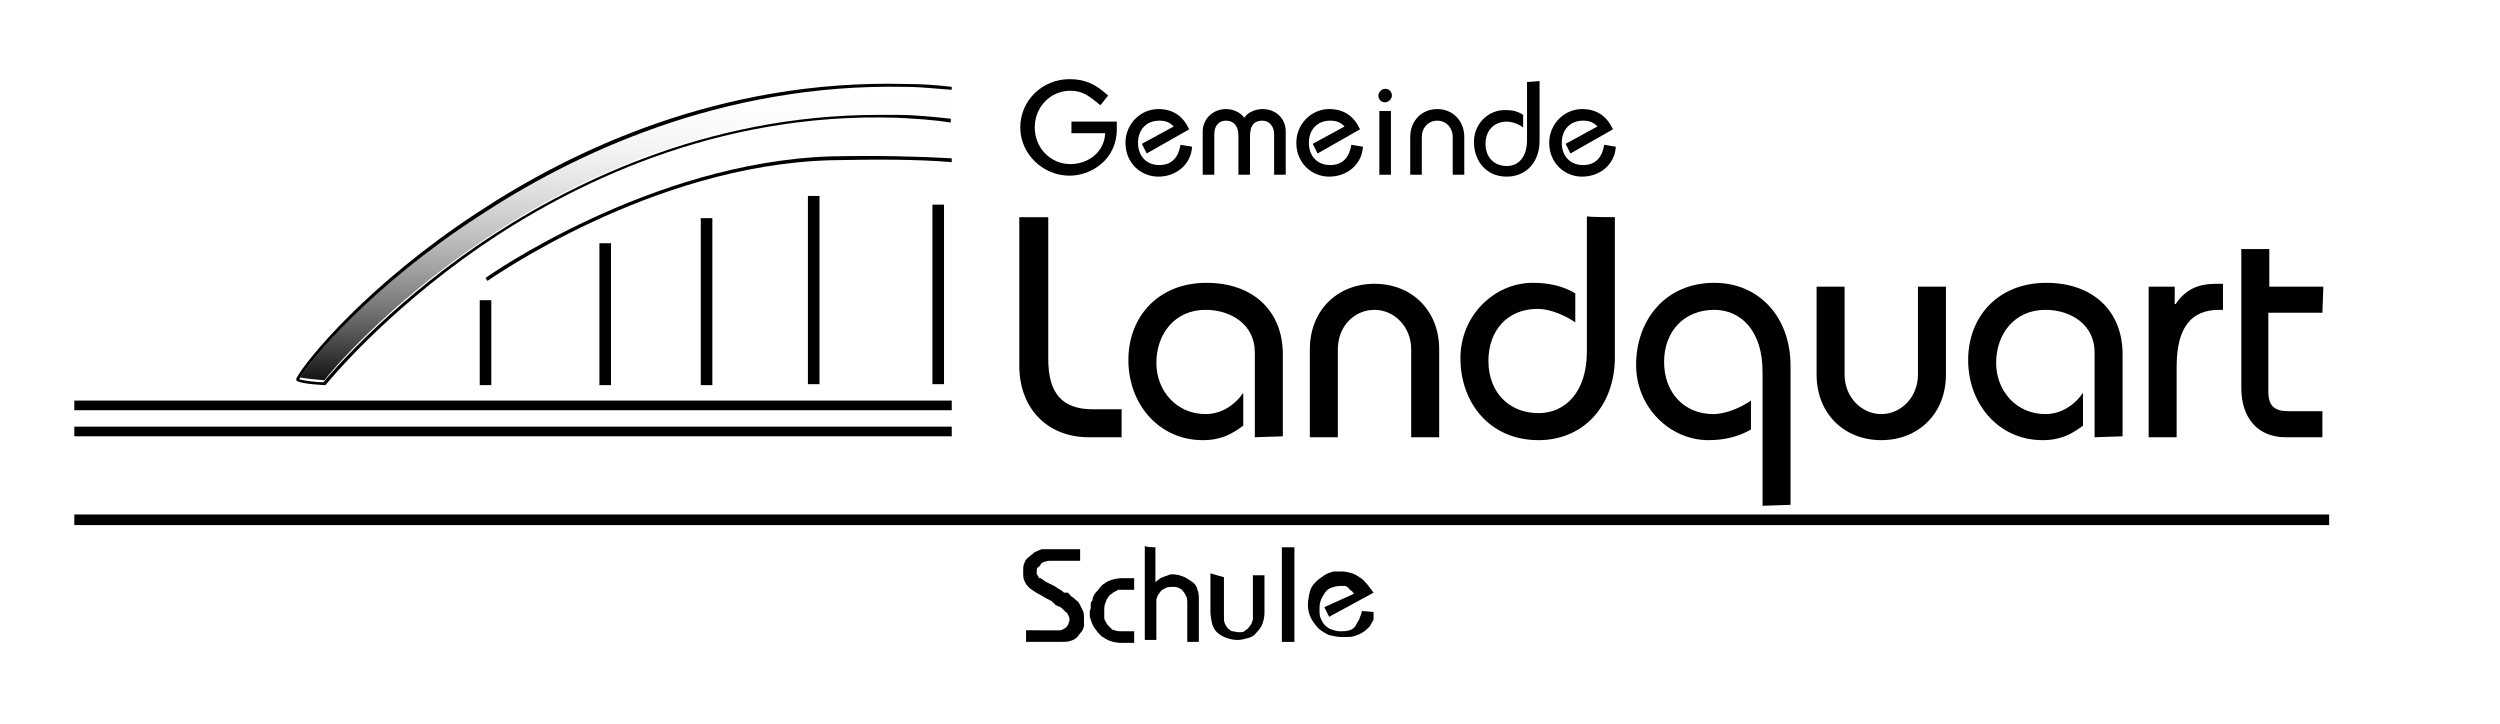 <?xml version="1.0" encoding="utf-8"?>
<!-- Generator: Adobe Illustrator 21.0.0, SVG Export Plug-In . SVG Version: 6.00 Build 0)  -->
<svg version="1.1" id="Ebene_1" xmlns="http://www.w3.org/2000/svg" xmlns:xlink="http://www.w3.org/1999/xlink" x="0px" y="0px"
	 viewBox="0 0 259 75" style="enable-background:new 0 0 259 75;" xml:space="preserve">
<style type="text/css">
	.st0{fill:url(#SVGID_1_);}
	.st1{fill:none;}
</style>
<rect x="49.7" y="31.1" width="1.2" height="8.8"/>
<rect x="62.1" y="25.2" width="1.2" height="14.7"/>
<rect x="72.6" y="22.6" width="1.2" height="17.3"/>
<rect x="83.7" y="20.3" width="1.2" height="19.5"/>
<rect x="96.6" y="21.2" width="1.2" height="18.6"/>
<rect x="7.7" y="53.3" width="233.6" height="1.1"/>
<g>
	<path d="M109.2,65.3c0.2,0,0.4,0,0.6,0s0.3-0.1,0.5-0.2s0.2-0.2,0.3-0.3c0.1-0.1,0.1-0.3,0.2-0.5c0-0.2,0-0.3-0.1-0.5
		s-0.1-0.3-0.3-0.4c-0.1-0.1-0.3-0.3-0.4-0.4s-0.4-0.2-0.6-0.3c0,0-0.1,0-0.1-0.1s-0.1,0-0.1-0.1c0,0-0.1,0-0.1-0.1
		c0,0-0.1,0-0.1-0.1c0,0,0,0,0,0s0,0,0,0c0,0,0,0,0,0c-0.4-0.2-0.8-0.4-1.1-0.6c-0.4-0.2-0.7-0.4-1-0.6c-0.3-0.2-0.6-0.5-0.7-0.8
		c-0.2-0.3-0.2-0.6-0.2-1c0,0,0,0,0,0c0,0,0,0,0,0c0,0,0,0,0,0c0,0,0,0,0,0s0,0,0,0s0,0,0,0c0-0.4,0-0.7,0.1-0.9
		c0.1-0.3,0.2-0.5,0.5-0.7c0.2-0.2,0.4-0.3,0.6-0.5c0.2-0.1,0.5-0.2,0.7-0.3c0,0,0.1,0,0.1,0c0,0,0.1,0,0.1,0c0,0,0,0,0.1,0
		c0,0,0,0,0.1,0c0,0,0,0,0.1,0s0,0,0.1,0l3.4,0v1.2h-3.2c-0.2,0-0.4,0.1-0.5,0.1c-0.2,0.1-0.3,0.1-0.4,0.3s-0.2,0.2-0.3,0.3
		c-0.1,0.1-0.1,0.2-0.1,0.4c0,0,0,0,0,0c0,0,0,0,0,0c0,0,0,0,0,0c0,0,0,0,0,0s0,0,0,0s0,0,0,0c0,0.1,0,0.2,0,0.2
		c0,0.1,0,0.1,0.1,0.2c0,0.1,0.1,0.1,0.1,0.2s0.1,0.1,0.2,0.1c0.2,0.1,0.4,0.3,0.6,0.4s0.4,0.2,0.6,0.3c0.2,0.1,0.4,0.2,0.5,0.3
		c0.2,0.1,0.3,0.2,0.5,0.3c0,0,0.1,0.1,0.1,0.1c0,0,0.1,0,0.1,0.1c0,0,0,0,0.1,0s0,0,0.1,0c0,0,0,0,0.1,0c0,0,0,0,0.1,0
		c0,0,0.1,0,0.1,0.1c0,0,0.1,0,0.1,0.1c0,0,0.1,0,0.1,0.1s0.1,0,0.1,0.1c0.2,0.1,0.3,0.2,0.5,0.4c0.2,0.1,0.3,0.3,0.4,0.5
		c0.1,0.2,0.2,0.4,0.3,0.6c0.1,0.2,0.1,0.5,0.1,0.8c0,0.1,0,0.1,0,0.2c0,0.1,0,0.1,0,0.2c0,0.1,0,0.2,0,0.2c0,0.1,0,0.2,0,0.2
		c-0.1,0.2-0.1,0.4-0.3,0.6s-0.3,0.4-0.4,0.5c-0.2,0.2-0.4,0.3-0.7,0.4c-0.3,0.1-0.6,0.1-1,0.1c0,0,0,0,0,0s0,0,0,0s0,0,0,0
		c0,0,0,0,0,0s0,0,0,0s0,0,0,0s0,0,0,0s0,0,0,0h-3.6v-1.2L109.2,65.3L109.2,65.3z"/>
	<path d="M113,62.9c0-0.1,0-0.2,0-0.3s0-0.2,0.1-0.3s0.1-0.2,0.1-0.3c0.1-0.3,0.2-0.5,0.4-0.7s0.4-0.5,0.6-0.7
		c0.3-0.2,0.5-0.4,0.9-0.5c0.3-0.1,0.7-0.2,1.1-0.2l1.3,0v1.2h-1c-0.1,0-0.1,0-0.2,0c-0.1,0-0.1,0-0.2,0c-0.1,0-0.1,0-0.2,0
		c-0.1,0-0.1,0-0.2,0.1c-0.2,0.1-0.3,0.1-0.5,0.3c-0.2,0.1-0.3,0.2-0.4,0.4c-0.1,0.1-0.2,0.3-0.3,0.6s-0.1,0.5-0.1,0.7
		c0,0,0,0.1,0,0.1c0,0,0,0.1,0,0.1c0,0,0,0.1,0,0.1c0,0,0,0.1,0,0.1c0,0,0,0.1,0,0.1c0,0,0,0.1,0,0.1c0,0,0,0.1,0,0.1s0,0.1,0,0.1
		c0,0.2,0.1,0.3,0.2,0.5c0.1,0.2,0.2,0.3,0.4,0.5s0.3,0.3,0.5,0.3c0.2,0.1,0.5,0.1,0.8,0.1c0,0,0,0,0,0c0,0,0,0,0,0c0,0,0,0,0.1,0
		s0,0,0.1,0l1,0v1.2h-1.4c-0.4,0-0.8-0.1-1.1-0.2c-0.3-0.1-0.6-0.3-0.9-0.5c-0.2-0.2-0.4-0.4-0.6-0.7c-0.2-0.2-0.3-0.5-0.4-0.7
		c0-0.1-0.1-0.2-0.1-0.3c0-0.1-0.1-0.2-0.1-0.3c0-0.1,0-0.2,0-0.3s0-0.2,0-0.3v0C113,63.1,113,63,113,62.9z"/>
	<path d="M119.7,56.7v3.6c0.1-0.1,0.3-0.2,0.4-0.3c0.1-0.1,0.3-0.2,0.4-0.2c0.1-0.1,0.3-0.1,0.5-0.2s0.3-0.1,0.5-0.1
		c0.4,0,0.7,0.1,1,0.2c0.3,0.1,0.6,0.3,0.9,0.5c0.3,0.2,0.5,0.4,0.6,0.7s0.2,0.6,0.2,1v4.6H123v-4c0-0.3,0-0.5-0.1-0.7
		c-0.1-0.2-0.2-0.4-0.3-0.5c-0.1-0.2-0.3-0.3-0.5-0.4s-0.4-0.1-0.6-0.1c-0.3,0-0.5,0-0.7,0.1c-0.2,0.1-0.4,0.2-0.5,0.3
		c-0.1,0.1-0.2,0.3-0.3,0.4c-0.1,0.1-0.1,0.3-0.2,0.5c0,0,0,0.1,0,0.1c0,0.1,0,0.1,0,0.1c0,0,0,0.1,0,0.1s0,0.1,0,0.1v3.8h-1.2v-9.8
		C118.5,56.7,119.7,56.7,119.7,56.7z"/>
	<path d="M126.8,59.8v4.1c0,0.3,0,0.5,0.1,0.7c0.1,0.2,0.2,0.4,0.3,0.5c0.2,0.1,0.3,0.3,0.5,0.3s0.4,0.1,0.7,0.1
		c0.2,0,0.4,0,0.5-0.1s0.3-0.2,0.4-0.3c0.1-0.1,0.2-0.3,0.3-0.4s0.1-0.3,0.2-0.5c0,0,0-0.1,0-0.1c0,0,0-0.1,0-0.1c0,0,0,0,0-0.1
		s0,0,0-0.1c0,0,0,0,0-0.1s0,0,0-0.1v-4h1.2v3.8c0,0,0,0,0,0.1c0,0,0,0,0,0c0,0,0,0,0,0s0,0,0,0c0,0,0,0,0,0c0,0,0,0,0,0s0,0,0,0
		c0,0,0,0,0,0c0,0.4-0.1,0.8-0.2,1.1s-0.3,0.6-0.6,0.9c-0.2,0.3-0.5,0.5-0.9,0.6s-0.7,0.2-1.1,0.2c-0.4,0-0.8-0.1-1.1-0.2
		s-0.7-0.3-0.9-0.5c-0.3-0.2-0.5-0.6-0.6-0.9c-0.1-0.4-0.2-0.9-0.2-1.4v-3.9L126.8,59.8L126.8,59.8z"/>
	<path d="M134.1,56.7v9.8h-1.3v-9.8H134.1z"/>
	<path d="M140.3,61.5C140.3,61.5,140.3,61.5,140.3,61.5c-0.1,0-0.1-0.1-0.1-0.1c0,0,0,0-0.1-0.1c0,0,0-0.1-0.1-0.1
		c0,0-0.1,0-0.1-0.1c0,0-0.1,0-0.1-0.1c0,0-0.1,0-0.1-0.1c0,0-0.1,0-0.1-0.1c-0.1,0-0.2-0.1-0.3-0.1c-0.1,0-0.3,0-0.4,0
		c-0.4,0-0.7,0.1-1,0.2c-0.3,0.1-0.5,0.3-0.7,0.6c-0.2,0.3-0.3,0.5-0.4,0.8s-0.1,0.6-0.1,0.9c0,0,0,0,0,0v0c0,0.3,0,0.5,0.1,0.8
		c0.1,0.2,0.2,0.5,0.4,0.7c0.2,0.2,0.4,0.4,0.7,0.5c0.3,0.1,0.6,0.2,0.9,0.2c0.4,0,0.7,0,1-0.1c0.3-0.1,0.4-0.2,0.6-0.4
		c0.1-0.2,0.2-0.4,0.4-0.7c0.1-0.3,0.2-0.5,0.3-0.9v0l0,0v0l1.2,0.1c0,0,0,0,0,0s0,0,0,0c0,0,0,0,0,0c0,0,0,0,0,0c0,0,0,0,0,0
		c0,0,0,0,0,0c0,0,0,0,0,0c0,0,0,0,0,0c0,0.1,0,0.2,0,0.2c0,0.1,0,0.2,0,0.2c0,0,0,0.1,0,0.1c0,0,0,0.1,0,0.1c0,0,0,0.1,0,0.1
		c0,0,0,0.1,0,0.1c-0.1,0.2-0.3,0.5-0.4,0.7c-0.2,0.2-0.4,0.4-0.7,0.6c-0.3,0.2-0.6,0.3-0.9,0.4c-0.3,0.1-0.7,0.1-1.2,0.1
		c-0.5,0-0.9-0.1-1.4-0.2c-0.4-0.2-0.8-0.4-1.1-0.7c-0.3-0.3-0.6-0.7-0.8-1.1c-0.2-0.4-0.3-0.9-0.3-1.3c0-0.5,0.1-1,0.2-1.4
		s0.3-0.7,0.6-1c0.3-0.3,0.6-0.5,0.9-0.7c0.3-0.2,0.6-0.3,1-0.4c0,0,0.1,0,0.1,0c0,0,0.1,0,0.1,0c0,0,0.1,0,0.1,0c0,0,0.1,0,0.1,0
		c0.1,0,0.1,0,0.2,0c0.1,0,0.1,0,0.2,0c0.4,0,0.7,0.1,1.1,0.2c0.3,0.1,0.6,0.3,0.9,0.5c0.3,0.2,0.5,0.5,0.7,0.7
		c0.2,0.3,0.4,0.5,0.6,0.8l-4.6,2.5l-0.5-1L140.3,61.5z"/>
</g>
<linearGradient id="SVGID_1_" gradientUnits="userSpaceOnUse" x1="67.636" y1="57.005" x2="67.636" y2="24.439" gradientTransform="matrix(1 1.430000e-02 1.430000e-02 -1 -3.319 64.483)">
	<stop  offset="0" style="stop-color:#FFFFFF;stop-opacity:0"/>
	<stop  offset="1" style="stop-color:#000000"/>
</linearGradient>
<path class="st0" d="M93.8,9C74.7,8.6,59.3,16,49.7,22.2c-11,7.2-17.4,14.9-18.6,16.9c0.3,0.1,1.5,0.2,2.5,0.3
	c0.6-0.8,6.3-7.6,16-14.2c9.1-6.2,23.5-13.5,41.5-13.5c0.6,0,1.3,0,1.9,0c1.9,0.1,3.8,0.2,5.6,0.4V9.4C97,9.2,95.4,9.1,93.8,9z"/>
<path d="M93.8,8.7c-19.2-0.5-34.6,6.9-44.3,13.3c-11.3,7.4-17.8,15.3-18.8,17.2c0,0.1,0,0.2,0,0.2c0.1,0.2,1.1,0.4,2.9,0.5l0.1,0
	l0.1-0.1c0.1-0.1,5.8-7.2,15.9-14.2c9.3-6.4,24.4-14,43.2-13.4c1.9,0.1,3.8,0.2,5.6,0.5v-0.2v-0.2c-1.8-0.2-3.7-0.4-5.6-0.4
	c-0.6,0-1.3,0-1.9,0c-18,0-32.4,7.3-41.5,13.5c-9.6,6.6-15.3,13.4-16,14.2c-1,0-2.1-0.2-2.5-0.3c1.1-2,7.5-9.7,18.6-16.9
	C59.3,16,74.7,8.6,93.8,9c1.6,0,3.2,0.2,4.8,0.3V9.2V9C97,8.8,95.4,8.7,93.8,8.7z"/>
<path d="M86.1,16.2c-18.8,0.6-35.7,12.5-35.8,12.6l0.2,0.3c0.2-0.1,16.9-12,35.6-12.5c4.9-0.1,8.9-0.1,12.5,0.2v-0.4
	C95.1,16.2,91,16.1,86.1,16.2z"/>
<rect x="7.7" y="44.2" width="90.9" height="1"/>
<rect x="7.7" y="41.5" width="90.9" height="1"/>
<g>
	<path d="M108.6,22.5v14.7c0,3.5,1.4,5.2,4.6,5.2h3v2.9h-3.4c-4.4,0-7.2-3.1-7.2-7.4V22.5H108.6z"/>
	<path d="M130,45.3v-8.8c0-2.9-2.5-4.4-5.1-4.4c-3.2,0-5.1,2.5-5.1,5.5c0,2.9,2.1,5.3,5.1,5.3c1.6,0,3-0.9,3.9-2.2v3.4
		c-1.1,0.8-2.2,1.5-4.2,1.5c-4.5,0-7.7-3.7-7.7-8.3c0-4.5,3.1-8,8.1-8c4.8,0,7.9,2.9,7.9,7.4v8.5L130,45.3L130,45.3z"/>
	<path d="M135.7,45.3v-9.1c0-4.1,2.9-6.8,6.7-6.8c3.8,0,6.7,2.7,6.7,6.8v9.1h-2.9v-9.1c0-2.4-1.8-4.1-3.8-4.1
		c-2.1,0-3.8,1.7-3.8,4.1v9.1H135.7z"/>
	<path d="M167.3,22.5v14.5c0,5.1-3.3,8.6-7.9,8.6c-5.1,0-8.1-3.9-8.1-8.5c0-4.4,3.5-7.8,7.5-7.8c1.6,0,3.1,0.3,4.4,1.1v3
		c-1-0.7-2.6-1.4-3.9-1.4c-3.1,0-5.1,2.2-5.1,5.4c0,3.2,2.1,5.4,5.2,5.4c2.7,0,5-2.1,5-6.4v-14C164.4,22.5,167.3,22.5,167.3,22.5z"
		/>
	<path d="M182.6,52.4V38.5c0-4.3-2.3-6.4-5-6.4c-3.1,0-5.2,2.2-5.2,5.4c0,3.2,2.1,5.4,5.1,5.4c1.3,0,2.9-0.7,3.9-1.4v3
		c-1.4,0.8-2.9,1.1-4.4,1.1c-4,0-7.5-3.4-7.5-7.8c0-4.6,3-8.5,8.1-8.5c4.6,0,7.9,3.5,7.9,8.6v14.4L182.6,52.4L182.6,52.4z"/>
	<path d="M201.6,29.7v9.1c0,4.1-2.9,6.8-6.7,6.8s-6.7-2.7-6.7-6.8v-9.1h2.9v9.1c0,2.4,1.8,4.1,3.8,4.1s3.8-1.7,3.8-4.1v-9.1H201.6z"
		/>
	<path d="M217,45.3v-8.8c0-2.9-2.5-4.4-5.1-4.4c-3.2,0-5.1,2.5-5.1,5.5c0,2.9,2.1,5.3,5.1,5.3c1.6,0,3-0.9,3.9-2.2v3.4
		c-1.1,0.8-2.2,1.5-4.2,1.5c-4.5,0-7.7-3.7-7.7-8.3c0-4.5,3.1-8,8.1-8c4.8,0,7.9,2.9,7.9,7.4v8.5L217,45.3L217,45.3z"/>
	<path d="M222.6,29.7h2.7v1.8h0.1c1-1.5,2.3-2.1,4.2-2.1h0.7v2.7h-0.4c-2.8,0-4.4,1.7-4.4,5.9v7.3h-2.9L222.6,29.7L222.6,29.7z"/>
	<path d="M240.6,32.4H235v8.2c0,1.5,0.7,2,2.1,2h3.5v2.7h-3.8c-2.9,0-4.6-2-4.6-5.1V25.8h2.9v3.9h5.6L240.6,32.4L240.6,32.4z"/>
</g>
<g>
	<path d="M114,10.9c-1.1-0.9-1.8-1.5-3.1-1.5c-2.1,0-3.7,1.7-3.7,3.8c0,2.1,1.6,3.8,3.7,3.8c1.8,0,3.5-1.2,3.6-3.2H111v-1.2h4.7v0.8
		c0,3.1-2.6,4.8-4.9,4.8c-2.7,0-5.1-2.2-5.1-5s2.3-5,5.1-5c1.6,0,2.7,0.5,4,1.7L114,10.9z"/>
	<path d="M118.8,15.9l-0.5-1l3.3-1.8c-0.4-0.4-0.8-0.6-1.5-0.6c-1.3,0-2.2,0.9-2.2,2.3s0.9,2.3,2.2,2.3c1.4,0,2-0.9,2.2-2.1l1.2,0.2
		c-0.1,1.8-1.6,3.1-3.5,3.1c-1.8,0-3.4-1.4-3.4-3.5c0-2,1.6-3.5,3.4-3.5c1.6,0,2.6,0.8,3.2,2.1L118.8,15.9z"/>
	<path d="M124.6,18.1v-4.5c0-1.2,1-2.3,2.4-2.3c0.7,0,1.5,0.3,1.9,0.9c0.4-0.6,1.2-0.9,1.9-0.9c1.4,0,2.4,1,2.4,2.3v4.5H132v-4.2
		c0-0.8-0.5-1.4-1.2-1.4c-0.8,0-1.3,0.4-1.3,1.6v4h-1.2v-4c0-1.1-0.5-1.6-1.3-1.6c-0.7,0-1.2,0.5-1.2,1.4v4.2
		C125.8,18.1,124.6,18.1,124.6,18.1z"/>
	<path d="M136.5,15.9l-0.5-1l3.3-1.8c-0.4-0.4-0.8-0.6-1.5-0.6c-1.3,0-2.2,0.9-2.2,2.3s0.9,2.3,2.2,2.3c1.4,0,2-0.9,2.2-2.1l1.2,0.2
		c-0.1,1.8-1.6,3.1-3.5,3.1c-1.8,0-3.4-1.4-3.4-3.5c0-2,1.6-3.5,3.4-3.5c1.6,0,2.6,0.8,3.2,2.1L136.5,15.9z"/>
	<path d="M143.5,9.2c0.5,0,0.7,0.4,0.7,0.7s-0.3,0.7-0.7,0.7c-0.5,0-0.7-0.4-0.7-0.7S143.1,9.2,143.5,9.2z M142.9,18.1v-6.6h1.2v6.6
		C144.2,18.1,142.9,18.1,142.9,18.1z"/>
	<path d="M146.1,18.1v-3.9c0-1.7,1.2-2.9,2.8-2.9c1.6,0,2.8,1.2,2.8,2.9v3.9h-1.2v-3.9c0-1-0.7-1.7-1.6-1.7c-0.9,0-1.6,0.7-1.6,1.7
		v3.9C147.3,18.1,146.1,18.1,146.1,18.1z"/>
	<path d="M159.5,8.4v6.2c0,2.2-1.4,3.7-3.4,3.7c-2.2,0-3.4-1.7-3.4-3.6c0-1.9,1.5-3.3,3.2-3.3c0.7,0,1.3,0.1,1.9,0.5v1.3
		c-0.4-0.3-1.1-0.6-1.7-0.6c-1.3,0-2.2,0.9-2.2,2.3c0,1.4,0.9,2.3,2.2,2.3c1.2,0,2.1-0.9,2.1-2.7v-6L159.5,8.4L159.5,8.4z"/>
	<path d="M162.7,15.9l-0.5-1l3.3-1.8c-0.4-0.4-0.8-0.6-1.5-0.6c-1.3,0-2.2,0.9-2.2,2.3s0.9,2.3,2.2,2.3c1.4,0,2-0.9,2.2-2.1l1.2,0.2
		c-0.1,1.8-1.6,3.1-3.5,3.1c-1.8,0-3.4-1.4-3.4-3.5c0-2,1.6-3.5,3.4-3.5c1.6,0,2.6,0.8,3.2,2.1L162.7,15.9z"/>
</g>
<rect class="st1" width="259" height="75"/>
</svg>
